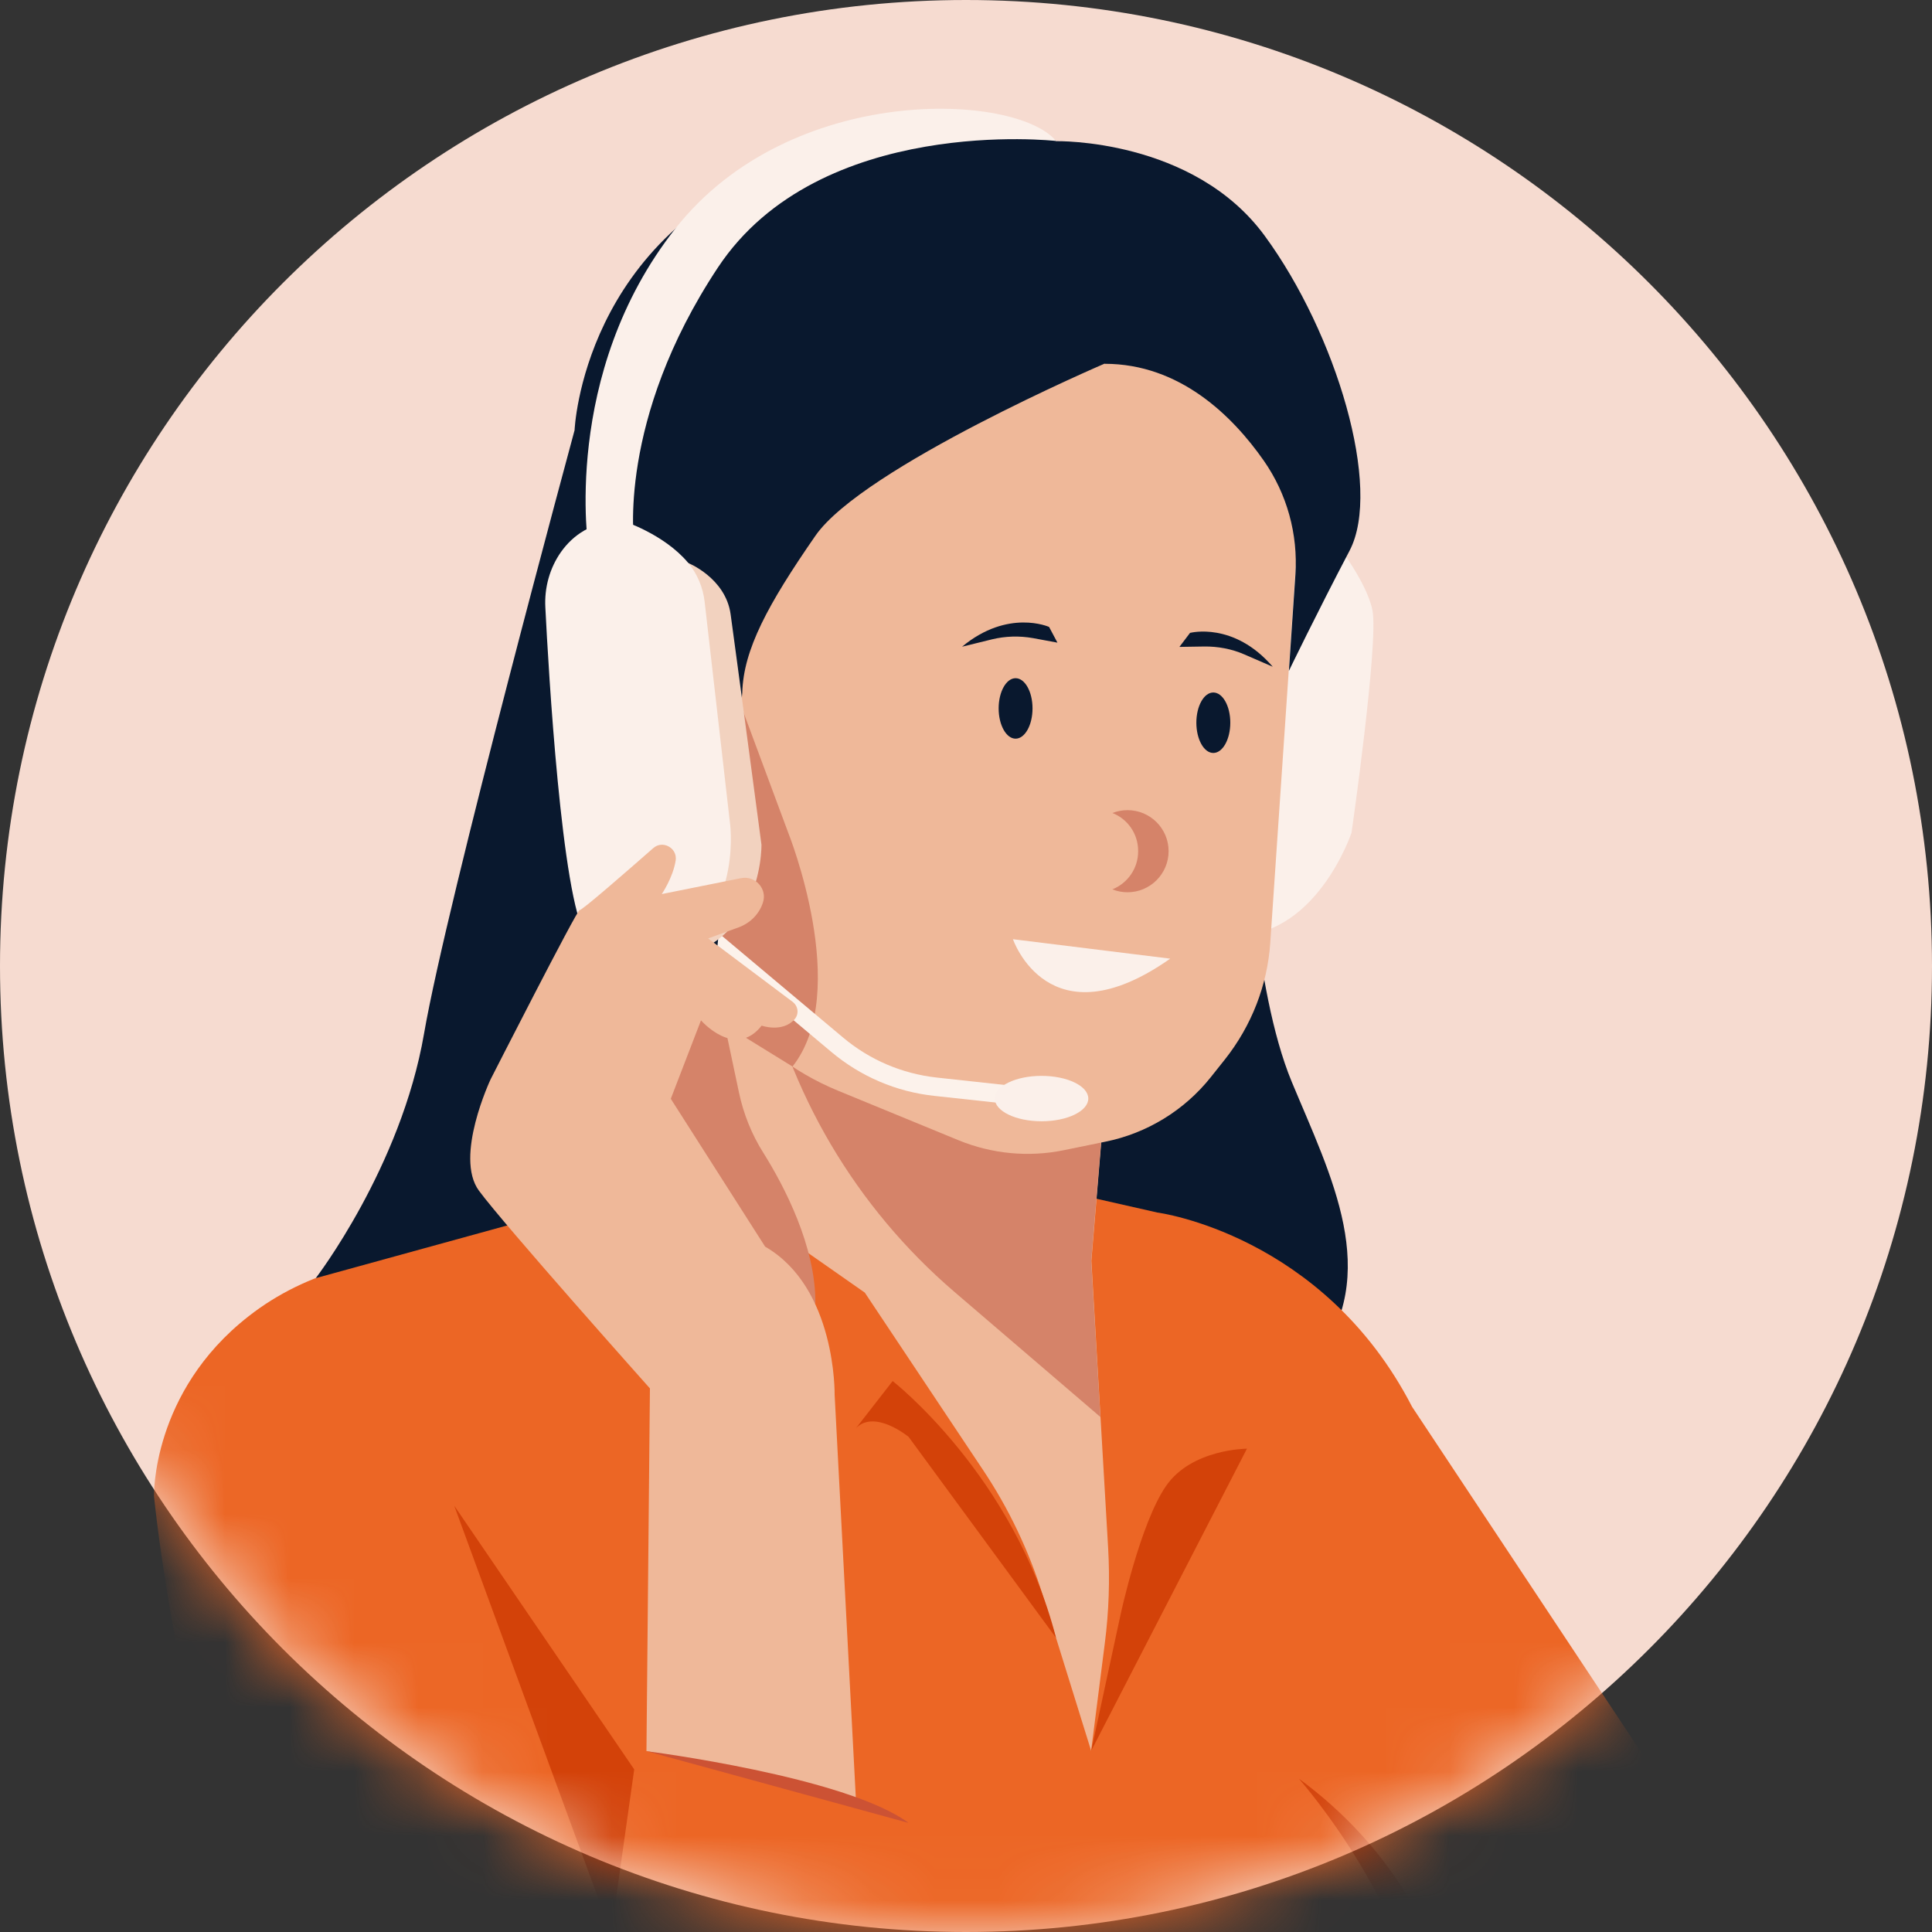 <svg width="30" height="30" viewBox="0 0 30 30" fill="none" xmlns="http://www.w3.org/2000/svg">
<rect x="0" y="0" width="30" height="30" fill="#333333" stroke="none"/>
<path d="M15 30C23.284 30 30 23.284 30 15C30 6.716 23.284 0 15 0C6.716 0 0 6.716 0 15C0 23.284 6.716 30 15 30Z" fill="#F6DBD0"/>
<mask id="mask0_2469_2490" style="mask-type:luminance" maskUnits="userSpaceOnUse" x="0" y="0" width="30" height="30">
<path d="M15 30C23.284 30 30 23.284 30 15C30 6.716 23.284 0 15 0C6.716 0 0 6.716 0 15C0 23.284 6.716 30 15 30Z" fill="white"/>
</mask>
<g mask="url(#mask0_2469_2490)">
<path d="M19.367 12.668C19.367 12.668 19.449 15.33 20.058 16.798C20.667 18.264 21.47 19.786 20.417 21.141L13.61 18.197L19.364 12.668H19.367Z" fill="#09182E"/>
<path d="M12.852 17.668L17.971 18.828C17.971 18.828 20.544 19.162 21.927 21.845L27.16 29.737C27.925 30.891 27.68 32.436 26.596 33.299C25.428 34.225 23.728 34.016 22.821 32.836L22.009 31.779C22.009 31.779 21.844 33.521 20.68 34.628L20.182 41.711H5.103V34.409C5.103 34.409 2.889 27.907 2.391 23.231C2.391 23.231 2.353 21.616 3.859 20.44C4.307 20.088 4.827 19.837 5.375 19.691L12.848 17.674L12.852 17.668Z" fill="#EC6625"/>
<path d="M17.556 12.272L16.947 19.577L17.207 24.034C17.235 24.528 17.219 25.023 17.156 25.512L16.943 27.186L16.189 24.76C15.973 24.072 15.662 23.421 15.262 22.822L13.429 20.072L9.987 17.664L9.667 8.865L17.552 12.269L17.556 12.272Z" fill="#EFB899"/>
<path d="M11.827 14.978L10.66 9.3L17.553 12.275L16.944 19.58L17.087 22.003L14.822 20.062C13.287 18.746 12.233 16.96 11.827 14.981V14.978Z" fill="#D58369"/>
<path d="M20.667 8.329C20.667 8.329 21.209 8.986 21.311 9.474C21.412 9.963 20.987 12.929 20.987 12.929C20.987 12.929 20.42 14.629 19.062 14.524L19.503 8.716L20.664 8.329H20.667Z" fill="#FBF0EA"/>
<path d="M19.23 5.7C19.23 5.7 19.249 5.719 19.259 5.728C19.9 6.356 20.226 7.238 20.166 8.136L19.725 14.635C19.681 15.298 19.433 15.929 19.021 16.45L18.799 16.729C18.39 17.242 17.809 17.598 17.165 17.728L16.515 17.861C15.97 17.972 15.402 17.918 14.885 17.706L13.017 16.938C11.586 16.351 10.596 15.022 10.444 13.484L10.044 9.478C10.044 9.478 11.681 4.675 17.143 4.834C17.924 4.856 18.669 5.161 19.23 5.703V5.7Z" fill="#EFB899"/>
<path d="M11.348 10.531L12.239 12.929C12.239 12.929 13.229 15.396 12.306 16.561L10.044 15.165L11.345 10.531H11.348Z" fill="#D58369"/>
<path d="M16.027 17.182L16.059 16.897L14.543 16.732C14.007 16.672 13.505 16.459 13.09 16.11L10.743 14.14L10.559 14.362L12.906 16.332C13.363 16.716 13.918 16.954 14.511 17.017L16.027 17.182Z" fill="#FCF2EB"/>
<path d="M16.173 17.411C16.574 17.411 16.899 17.253 16.899 17.058C16.899 16.864 16.574 16.706 16.173 16.706C15.772 16.706 15.447 16.864 15.447 17.058C15.447 17.253 15.772 17.411 16.173 17.411Z" fill="#FBF0EA"/>
<path d="M17.153 5.646C17.153 5.646 13.397 7.257 12.661 8.32C11.925 9.383 11.542 10.087 11.526 10.759L11.094 15.165V18.143L4.903 19.847C4.903 19.847 6.226 18.128 6.584 16.053C6.942 13.979 8.922 6.68 8.922 6.68C8.922 6.68 9.045 3.632 12.312 2.496C15.576 1.361 16.398 2.192 16.398 2.192C16.398 2.192 18.529 2.144 19.64 3.664C20.75 5.18 21.467 7.578 20.956 8.551C20.445 9.525 20.014 10.417 20.014 10.417L20.115 8.923C20.157 8.295 19.985 7.67 19.624 7.153C19.138 6.458 18.32 5.649 17.153 5.649V5.646Z" fill="#09182E"/>
<path d="M10.041 8.72L10.679 8.739C10.679 8.739 11.266 8.97 11.345 9.538C11.424 10.106 11.824 13.116 11.824 13.116C11.824 13.116 11.865 15.013 9.845 14.94L10.038 8.723L10.041 8.72Z" fill="#F2D2BF"/>
<path d="M9.67 8.088C9.67 8.088 10.305 8.288 10.682 8.735C10.828 8.91 10.917 9.122 10.942 9.348L11.332 12.754C11.332 12.754 11.539 14.074 10.501 14.797C10.501 14.797 9.528 15.184 9.096 14.521C8.722 13.95 8.516 10.398 8.468 9.43C8.452 9.126 8.535 8.821 8.712 8.57C8.89 8.32 9.188 8.088 9.674 8.085L9.67 8.088Z" fill="#FBF0EA"/>
<path d="M11.094 15.165L11.475 16.966C11.545 17.296 11.672 17.614 11.852 17.899C12.173 18.41 12.671 19.355 12.661 20.246C12.661 20.246 8.855 17.487 8.826 17.433C8.798 17.379 11.094 15.165 11.094 15.165Z" fill="#D58369"/>
<path d="M10.045 27.19L13.293 27.989L12.96 21.655C12.96 21.655 12.988 19.996 11.881 19.358L10.416 17.062L10.885 15.844C10.885 15.844 11.412 16.453 11.827 15.926C11.827 15.926 12.148 16.04 12.338 15.828C12.411 15.745 12.395 15.622 12.306 15.555L10.996 14.572L11.469 14.4C11.643 14.337 11.783 14.201 11.843 14.026C11.843 14.026 11.843 14.02 11.846 14.017C11.919 13.804 11.729 13.592 11.507 13.636L10.276 13.883C10.276 13.883 10.451 13.627 10.492 13.36C10.52 13.167 10.289 13.04 10.143 13.17C9.75 13.515 9.023 14.15 9.001 14.131C8.972 14.102 7.618 16.76 7.618 16.76C7.618 16.76 7.05 17.963 7.437 18.489C7.824 19.016 10.092 21.559 10.092 21.559L10.038 27.193L10.045 27.19Z" fill="#EFB899"/>
<path d="M14.108 28.306L10.044 27.193C10.044 27.193 13.134 27.586 14.108 28.306Z" fill="#CC5234"/>
<path d="M9.848 27.475L9.489 30.022L7.053 23.38L9.848 27.475Z" fill="#D34209"/>
<path d="M20.176 27.627C20.176 27.627 22.133 29.854 22.009 31.776C21.997 31.789 22.821 32.833 22.821 32.833C22.821 32.833 22.977 29.686 20.176 27.624V27.627Z" fill="#D34209"/>
<path d="M19.367 22.495C19.367 22.495 18.504 22.495 18.105 23.076C17.705 23.656 17.401 25.068 17.401 25.068L16.944 27.186L19.364 22.492L19.367 22.495Z" fill="#D34209"/>
<path d="M16.398 25.432L14.108 22.311C14.108 22.311 13.585 21.88 13.293 22.175L13.861 21.445C13.861 21.445 15.751 22.917 16.398 25.432Z" fill="#D34209"/>
<path d="M17.673 13.214C17.673 12.944 17.508 12.716 17.273 12.624C17.346 12.596 17.426 12.58 17.508 12.58C17.86 12.58 18.146 12.865 18.146 13.217C18.146 13.569 17.86 13.855 17.508 13.855C17.426 13.855 17.346 13.839 17.273 13.81C17.508 13.715 17.673 13.487 17.673 13.22V13.214Z" fill="#D58369"/>
<path d="M15.77 11.47C15.915 11.47 16.033 11.259 16.033 11C16.033 10.741 15.915 10.531 15.77 10.531C15.625 10.531 15.507 10.741 15.507 11C15.507 11.259 15.625 11.47 15.77 11.47Z" fill="#09182E"/>
<path d="M18.84 11.692C18.986 11.692 19.104 11.481 19.104 11.222C19.104 10.963 18.986 10.753 18.84 10.753C18.695 10.753 18.577 10.963 18.577 11.222C18.577 11.481 18.695 11.692 18.84 11.692Z" fill="#09182E"/>
<path d="M18.171 14.886L15.729 14.584C15.729 14.584 16.284 16.212 18.171 14.886Z" fill="#FBF0EA"/>
<path d="M16.398 2.189C16.398 2.189 12.728 1.773 11.149 4.152C9.572 6.531 9.848 8.437 9.848 8.437L9.141 8.545C9.141 8.545 8.7 5.811 10.492 3.543C12.284 1.275 15.78 1.44 16.398 2.189Z" fill="#FBF0EA"/>
<path d="M16.29 9.735C16.29 9.735 15.653 9.449 14.939 10.042L15.402 9.928C15.611 9.877 15.83 9.871 16.043 9.909L16.42 9.979L16.29 9.735Z" fill="#09182E"/>
<path d="M18.482 9.827C18.482 9.827 19.157 9.649 19.763 10.353L19.325 10.163C19.129 10.077 18.913 10.036 18.697 10.039L18.314 10.045L18.482 9.823V9.827Z" fill="#09182E"/>
</g>
</svg>
